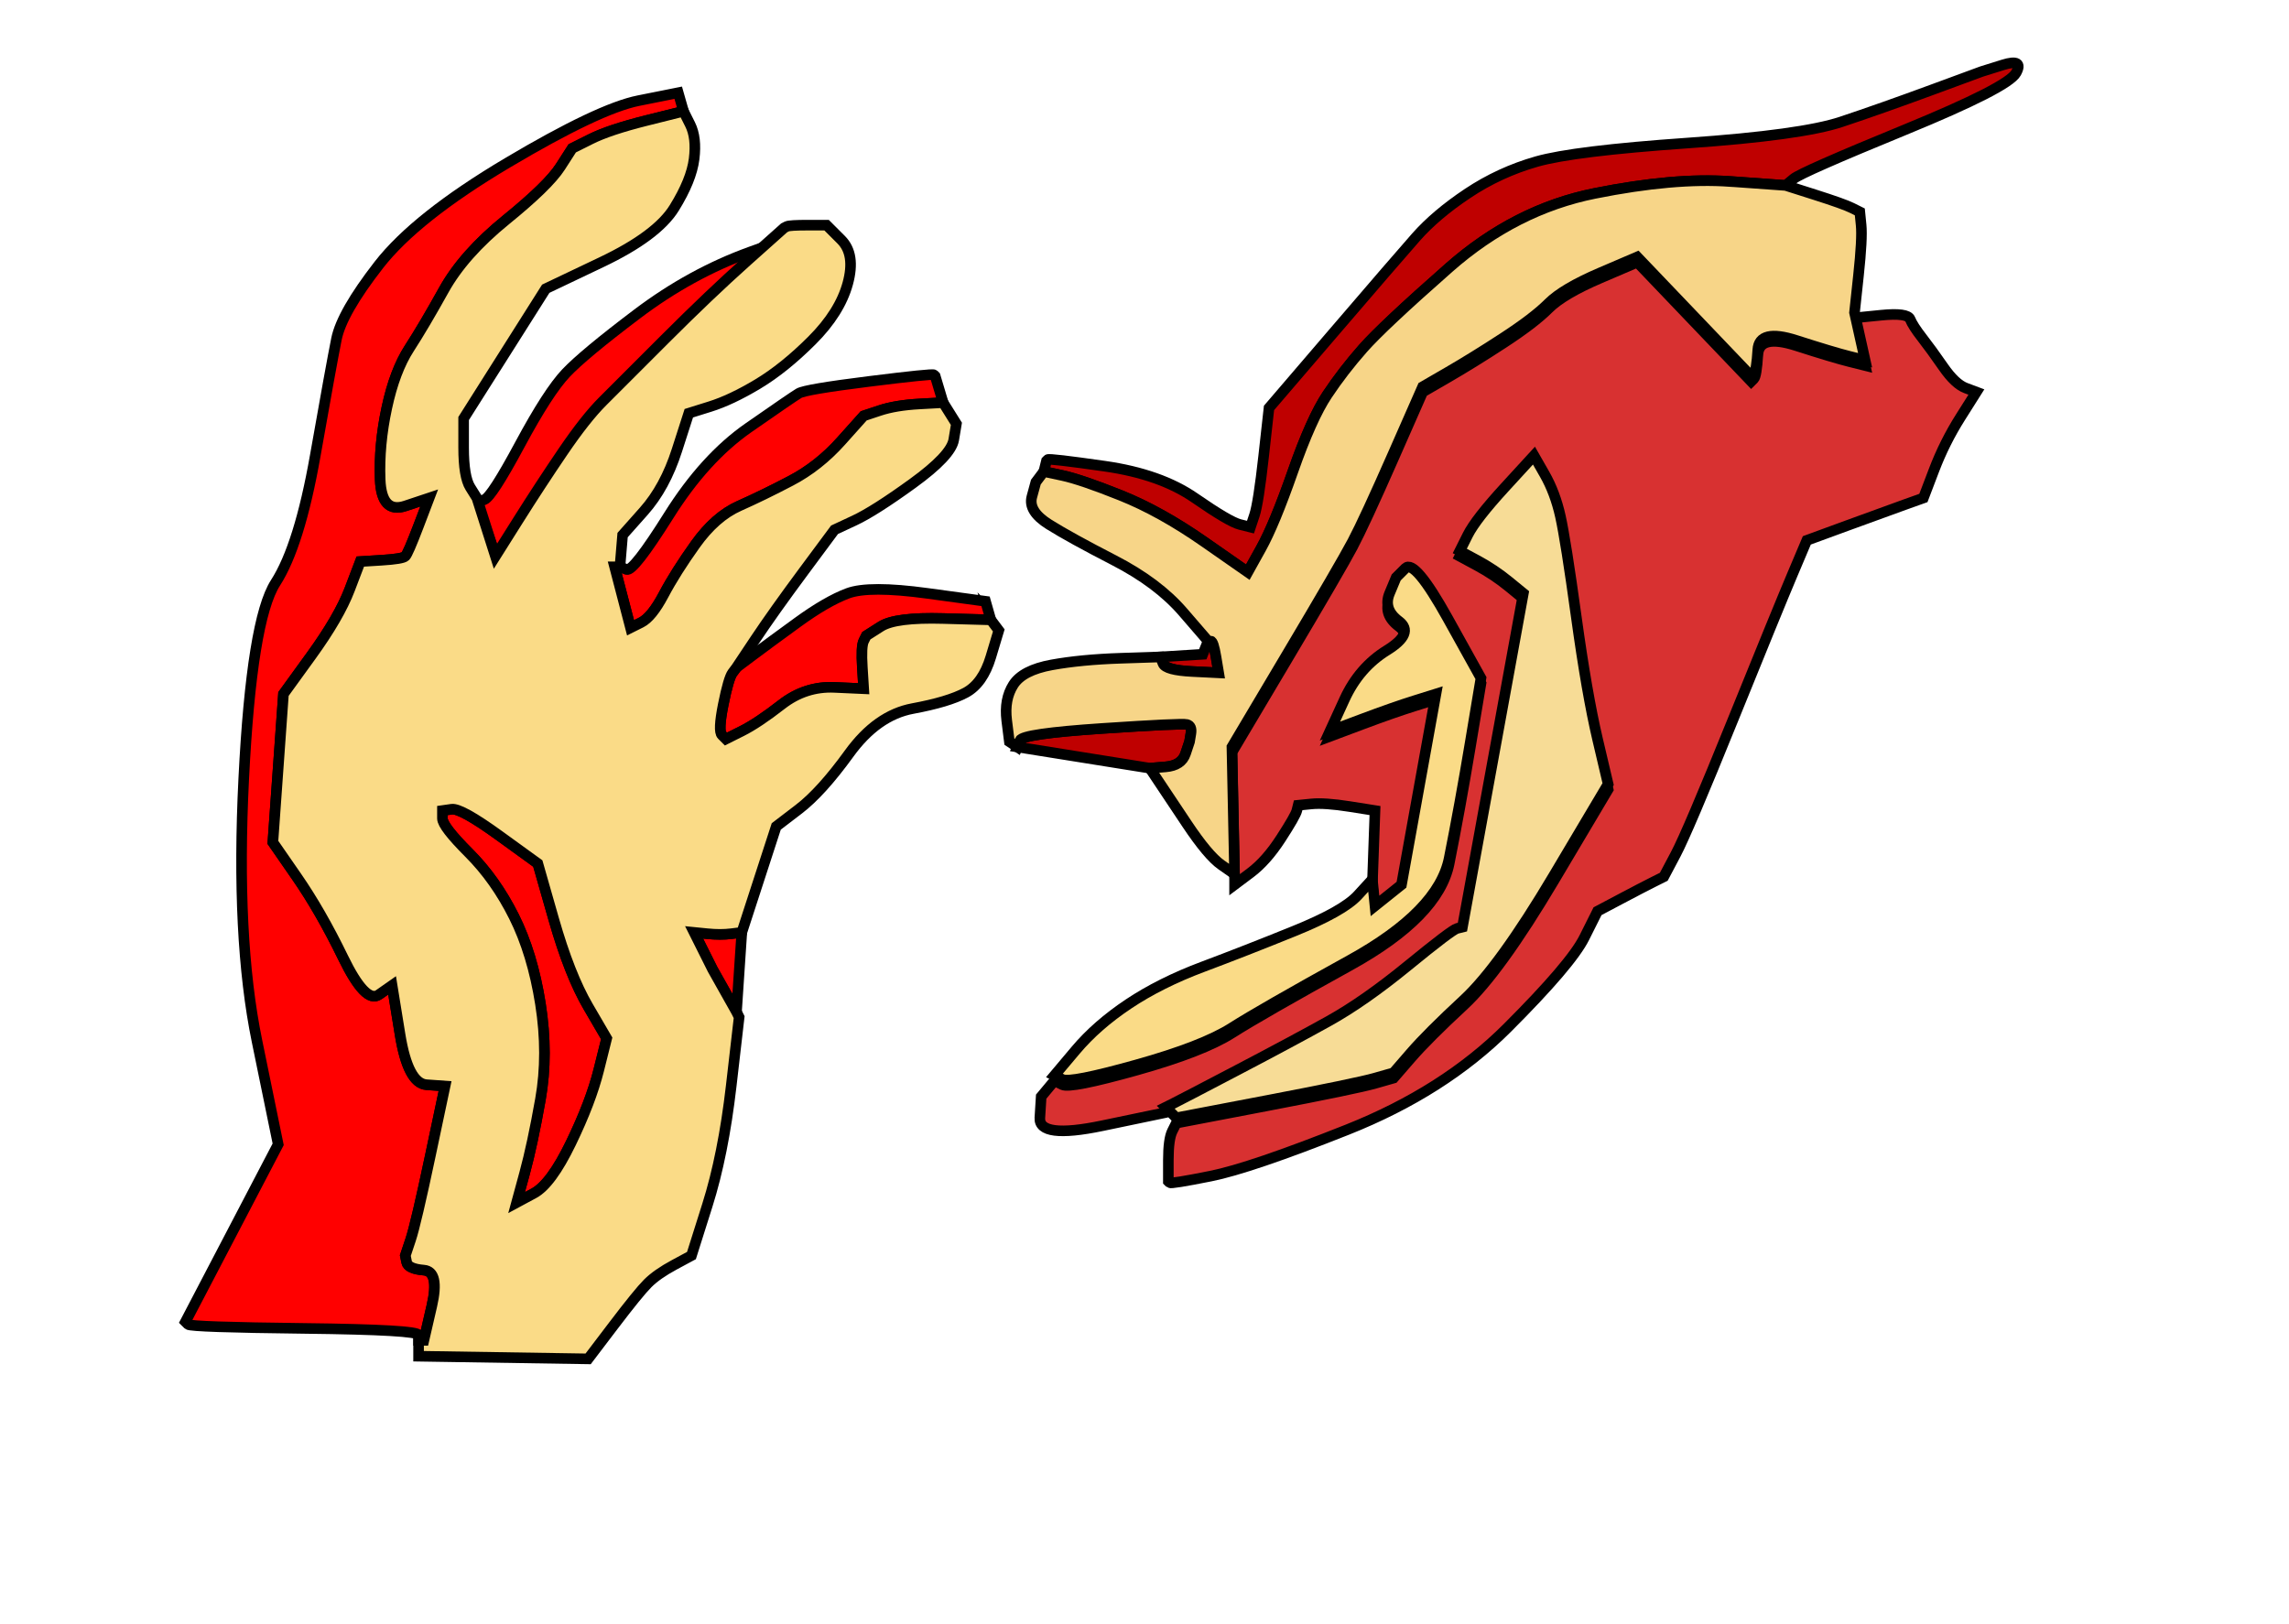 <?xml version="1.0"?><svg width="432" height="306.5" xmlns="http://www.w3.org/2000/svg">
 <title>Hands</title>
 <g>
  <title>Layer 1</title>
  <path fill="#ff0000" fill-rule="evenodd" stroke="#000000" stroke-width="2px" id="path2" d="m128.5,19.25l0.5,1.75l-7,1.75q-7,1.75 -10.5,3.5l-3.5,1.75l-2.25,3.5q-2.25,3.5 -10.25,10q-8,6.5 -11.75,13.25q-3.75,6.75 -6.5,11q-2.75,4.25 -4.25,11.25q-1.5,7 -1.25,13.5q0.25,6.5 4.75,5l4.5,-1.5l-2,5.25q-2,5.25 -2.5,5.75q-0.5,0.5 -4.5,0.75l-4,0.25l-2,5.25q-2,5.25 -7.25,12.5l-5.25,7.25l-1,14l-1,14l4.5,6.5q4.5,6.5 8.75,15.25q4.25,8.75 6.75,7l2.5,-1.75l1.5,9.25q1.5,9.25 5,9.5l3.5,0.25l-2.75,13q-2.75,13 -3.75,16l-1,3l0.25,1.25q0.25,1.25 3.25,1.5q3,0.25 1.5,6.75l-1.5,6.5l-0.5,0l-0.5,0l0,-1q0,-1 -21.5,-1.25q-21.5,-0.25 -22,-0.75l-0.5,-0.5l8.75,-16.75l8.75,-16.75l-4,-19.5q-4,-19.5 -2.5,-49.5q1.5,-30 6,-37q4.5,-7 7.5,-24q3,-17 4,-22q1,-5 8,-14q7,-9 24.25,-19.25q17.25,-10.25 24.75,-11.75l7.5,-1.5l0.5,1.75z"/>
  <path fill="#ff0000" fill-rule="evenodd" stroke="#000000" stroke-width="2px" id="path4" d="m85.25,152.75q1.75,-0.25 9,5l7.25,5.25l3,10.5q3,10.5 6.5,16.5l3.5,6l-1.5,6q-1.5,6 -5.25,13.75q-3.75,7.75 -7,9.5l-3.25,1.75l1.5,-5.5q1.5,-5.5 3,-14q1.5,-8.5 0,-18q-1.5,-9.5 -5,-16.5q-3.5,-7 -8.5,-12q-5,-5 -5,-6.5l0,-1.5l1.75,-0.25z"/>
  <path fill="#ff0000" fill-rule="evenodd" stroke="#000000" stroke-width="2px" id="path6" d="m153.879,43.254l1.121,-0.254l-7.845,6.351q-7.845,6.351 -17.371,14.988q-9.526,8.637 -13.168,11.94q-3.642,3.302 -8.405,9.653q-4.763,6.351 -9.526,13.21l-4.763,6.859l-1.961,-5.589l-1.961,-5.589l1.401,-0.508q1.401,-0.508 6.724,-10.415q5.323,-9.907 8.685,-13.464q3.362,-3.556 13.448,-11.177q10.086,-7.621 21.293,-11.685l11.207,-4.065l1.121,-0.254z"/>
  <path fill="#ff0000" fill-rule="evenodd" stroke="#000000" stroke-width="2px" id="path8" d="m177.25,73.5l0.75,2.5l-4.5,0.25q-4.5,0.25 -7.5,1.25l-3,1l-4.25,4.75q-4.25,4.75 -9.5,7.5q-5.25,2.75 -9.75,4.75q-4.5,2 -8.25,7.25q-3.75,5.25 -6,9.5q-2.25,4.25 -4.25,5.25l-2,1l-1.5,-5.75l-1.5,-5.75l0.5,0l0.5,0l1.25,0.5q1.25,0.5 8,-10.25q6.75,-10.75 15,-16.5q8.25,-5.75 9.5,-6.5q1.25,-0.75 13.25,-2.25q12,-1.5 12.25,-1.25l0.25,0.25l0.75,2.5z"/>
  <path fill="#ff0000" fill-rule="evenodd" stroke="#000000" stroke-width="2px" id="path10" d="m138,176.25l2,-0.25l-0.5,7.5l-0.5,7.5l-2.25,-4l-2.25,-4l-1.75,-3.5l-1.75,-3.5l2.5,0.25q2.5,0.25 4.5,0z"/>
  <path fill="#ff0000" fill-rule="evenodd" stroke="#000000" stroke-width="2px" id="path12" d="m186.5,115.25l0.5,1.75l-9,-0.25q-9,-0.25 -11.75,1.5l-2.75,1.75l-0.5,1q-0.5,1 -0.25,5l0.25,4l-5.5,-0.25q-5.5,-0.25 -10,3.25q-4.5,3.5 -7.5,5l-3,1.5l-0.75,-0.75q-0.75,-0.75 0.25,-5.75q1,-5 1.75,-6l0.75,-1l3,-2.25q3,-2.25 8.5,-6.25q5.5,-4 9.5,-5.5q4,-1.5 15,0l11,1.5l0.5,1.75z"/>
  <path fill="#bf0000" fill-rule="evenodd" stroke="#000000" stroke-width="2px" id="path14" d="m220,144.75l-3,0.25l-12.5,-2l-12.5,-2l0.5,-1.25q0.5,-1.25 15.5,-2.25q15,-1 16,-0.75q1,0.25 0.75,1.75l-0.25,1.5l-0.75,2.25q-0.75,2.25 -3.75,2.5z"/>
  <path fill="#d83131" fill-rule="evenodd" stroke="#000000" stroke-width="2px" id="path16" d="m351,64.5l-1,-4.5l5,-0.5q5,-0.5 5.5,0.75q0.5,1.25 2.25,3.5q1.75,2.25 4,5.5q2.25,3.25 4.25,4l2,0.75l-3,4.75q-3,4.75 -5,10l-2,5.25l-3.5,1.25q-3.5,1.25 -11,4l-7.5,2.75l-2.75,6.5q-2.75,6.5 -11.25,27.5q-8.5,21 -10.75,25.25l-2.25,4.25l-2,1q-2,1 -6.25,3.25l-4.25,2.25l-2.5,5q-2.5,5 -14.5,17q-12,12 -30.25,19.25q-18.25,7.25 -25.75,8.75q-7.5,1.5 -7.75,1.25l-0.25,-0.25l0,-4q0,-4 0.75,-5.5l0.75,-1.5l17,-3.25q17,-3.25 20.5,-4.25l3.5,-1l3.25,-3.75q3.25,-3.75 10,-10q6.75,-6.25 17,-23.5l10.25,-17.25l-2,-8.5q-2,-8.5 -4,-23q-2,-14.5 -3,-19q-1,-4.5 -3,-8l-2,-3.5l-5.5,6q-5.5,6 -7,9l-1.5,3l3.25,1.75q3.25,1.75 6,4l2.75,2.25l-5.75,31.5l-5.75,31.5l-1,0.25q-1,0.25 -9.25,7q-8.25,6.75 -15,10.5q-6.75,3.75 -17.25,9.25q-10.5,5.5 -12,6.25l-1.5,0.75l-12,2.5q-12,2.5 -11.75,-1.5l0.25,-4l1.25,-1.5l1.25,-1.5l1.5,0.75q1.5,0.75 14,-2.75q12.5,-3.5 18,-7q5.5,-3.5 22.25,-12.75q16.75,-9.25 18.75,-19.25q2,-10 4,-22l2,-12l-6.25,-11.25q-6.25,-11.25 -8,-9.5l-1.75,1.75l-1.25,3q-1.25,3 1.75,5.25q3,2.25 -2.25,5.5q-5.25,3.25 -8,9.25l-2.75,6l6,-2.25q6,-2.25 10,-3.5l4,-1.25l-3.25,18l-3.25,18l-2.5,2l-2.5,2l-0.25,-2.5l-0.25,-2.5l0.25,-7l0.25,-7l-4.75,-0.75q-4.75,-0.75 -7.25,-0.5l-2.5,0.25l-0.25,1q-0.25,1 -3,5.25q-2.75,4.25 -5.75,6.5l-3,2.25l0,-0.5l0,-0.5l-0.25,-12l-0.25,-12l10.25,-17.25q10.25,-17.25 12.5,-21.5q2.25,-4.25 7.75,-16.75l5.5,-12.5l4.75,-2.75q4.75,-2.75 10.5,-6.5q5.75,-3.75 8.5,-6.5q2.75,-2.75 9.75,-5.75l7,-3l10.75,11.25l10.75,11.25l0.5,-0.5q0.5,-0.5 0.75,-4.5q0.25,-4 7.25,-1.75q7,2.25 10,3l3,0.75l-1,-4.5z"/>
  <path fill="#bf0000" fill-rule="evenodd" stroke="#000000" stroke-width="2px" id="path18" d="m338.5,33.75l-1.5,1.25l-10.5,-0.75q-10.5,-0.75 -25.5,2.25q-15,3 -27.5,14q-12.5,11 -16.25,15.25q-3.75,4.25 -6.75,8.75q-3,4.5 -6.5,14.5q-3.5,10 -6,14.5l-2.5,4.5l-8.25,-5.75q-8.25,-5.75 -15.75,-8.75q-7.5,-3 -11,-3.75l-3.5,-0.75l0.25,-1l0.25,-1l0.25,-0.25q0.25,-0.25 10.75,1.25q10.5,1.5 17,6q6.5,4.5 8.5,5l2,0.5l0.75,-2.25q0.75,-2.25 1.75,-11.25l1,-9l12,-14q12,-14 15.75,-18.25q3.75,-4.25 9.75,-8.25q6,-4 13,-6q7,-2 28.5,-3.5q21.5,-1.5 29,-4q7.5,-2.5 17,-6l9.5,-3.5l4,-1.25q4,-1.25 2.5,1.5q-1.5,2.75 -21,10.75q-19.5,8 -21,9.25z"/>
  <path fill="#bf0000" fill-rule="evenodd" stroke="#000000" stroke-width="2px" id="path20" d="m219.5,125.25l-0.5,-1.25l4,-0.25l4,-0.25l0.5,-1.25l0.5,-1.25l0.5,0q0.5,0 1,3l0.5,3l-5,-0.25q-5,-0.25 -5.5,-1.5z"/>
  <path fill="#FADB87" fill-rule="evenodd" stroke="#000000" stroke-width="2px" id="path23" d="m122,22.75l7,-1.75l1.25,2.5q1.25,2.5 0.75,6.5q-0.5,4 -3.75,9.25q-3.25,5.25 -13.75,10.25l-10.5,5l-7.75,12.25l-7.75,12.25l0,5.5q0,5.5 1.25,7.5l1.25,2l1.75,5.5l1.75,5.5l4.25,-6.75q4.25,-6.75 8.5,-13q4.25,-6.25 7.5,-9.5q3.25,-3.25 11.75,-11.75q8.5,-8.5 15.5,-14.75l7,-6.25l0.5,-0.25q0.5,-0.25 4,-0.25l3.5,0l2.75,2.75q2.75,2.75 1.25,8.25q-1.5,5.5 -6.75,10.75q-5.25,5.25 -10.25,8.25q-5,3 -9,4.25l-4,1.25l-2.25,7q-2.25,7 -6.25,11.5l-4,4.5l-0.25,3l-0.25,3l-0.5,0l-0.5,0l1.5,5.75l1.5,5.75l2,-1q2,-1 4.25,-5.25q2.25,-4.25 6,-9.5q3.75,-5.25 8.25,-7.25q4.5,-2 9.75,-4.75q5.25,-2.75 9.5,-7.5l4.25,-4.75l3,-1q3,-1 7.5,-1.25l4.5,-0.25l1.25,2l1.25,2l-0.5,3q-0.5,3 -7.75,8.25q-7.25,5.25 -11,7l-3.75,1.75l-5.75,7.75q-5.75,7.75 -9.25,13l-3.5,5.25l-0.75,1q-0.75,1 -1.75,6q-1,5 -0.25,5.75l0.75,0.75l3,-1.5q3,-1.5 7.5,-5q4.5,-3.5 10,-3.25l5.5,0.25l-0.25,-4q-0.25,-4 0.25,-5l0.5,-1l2.75,-1.75q2.75,-1.75 11.75,-1.5l9,0.25l0.75,1l0.75,1l-1.5,5q-1.5,5 -4.75,6.75q-3.25,1.75 -10,3q-6.75,1.25 -12,8.5q-5.25,7.25 -9.5,10.5l-4.25,3.25l-3.25,10l-3.25,10l-2,0.25q-2,0.25 -4.5,0l-2.5,-0.25l1.75,3.5l1.75,3.5l2.25,4l2.25,4l0.25,0.5l0.25,0.5l-1.5,13q-1.5,13 -4.5,22.5l-3,9.5l-3.25,1.75q-3.25,1.75 -5,3.5q-1.75,1.75 -6.5,8l-4.75,6.25l-16,-0.25l-16,-0.25l0,-1.5l0,-1.5l0.5,0l0.5,0l1.5,-6.5q1.5,-6.5 -1.5,-6.75q-3,-0.25 -3.25,-1.5l-0.25,-1.25l1,-3q1,-3 3.75,-16l2.75,-13l-3.5,-0.25q-3.5,-0.25 -5,-9.5l-1.5,-9.25l-2.5,1.75q-2.5,1.75 -6.75,-7q-4.25,-8.75 -8.75,-15.25l-4.5,-6.5l1,-14l1,-14l5.25,-7.25q5.25,-7.25 7.25,-12.5l2,-5.25l4,-0.25q4,-0.25 4.5,-0.75q0.5,-0.5 2.5,-5.75l2,-5.25l-4.5,1.5q-4.5,1.5 -4.75,-5q-0.25,-6.5 1.25,-13.5q1.5,-7 4.25,-11.25q2.75,-4.25 6.5,-11q3.75,-6.75 11.75,-13.25q8,-6.5 10.25,-10l2.25,-3.5l3.5,-1.75q3.5,-1.75 10.5,-3.5zm-36.75,130q1.75,-0.25 9,5l7.25,5.25l3,10.5q3,10.5 6.5,16.5l3.5,6l-1.5,6q-1.5,6 -5.25,13.75q-3.75,7.75 -7,9.5l-3.25,1.75l1.5,-5.5q1.5,-5.5 3,-14q1.5,-8.5 0,-18q-1.5,-9.5 -5,-16.5q-3.5,-7 -8.5,-12q-5,-5 -5,-6.5l0,-1.5l1.75,-0.25z"/>
  <path fill="#f7d588" fill-rule="evenodd" stroke="#000000" stroke-width="2px" id="path25" d="m326.5,34.25l10.5,0.75l5.5,1.75q5.5,1.75 7,2.5l1.5,0.75l0.25,2.5q0.25,2.5 -0.5,9.5l-0.75,7l1,4.5l1,4.5l-3,-0.75q-3,-0.75 -10,-3q-7,-2.25 -7.25,1.75q-0.25,4 -0.75,4.5l-0.5,0.5l-10.75,-11.25l-10.75,-11.25l-7,3q-7,3 -9.75,5.75q-2.75,2.75 -8.5,6.5q-5.75,3.75 -10.5,6.5l-4.75,2.75l-5.5,12.5q-5.5,12.5 -7.75,16.75q-2.25,4.25 -12.5,21.5l-10.25,17.25l0.25,12l0.25,12l-2.5,-1.75q-2.5,-1.75 -6.5,-7.75q-4,-6 -5.5,-8.25l-1.5,-2.25l3,-0.25q3,-0.25 3.75,-2.5l0.75,-2.25l0.25,-1.5q0.25,-1.5 -0.75,-1.75q-1,-0.25 -16,0.75q-15,1 -15.5,2.25l-0.5,1.25l-0.75,-0.5l-0.75,-0.5l-0.5,-4q-0.5,-4 1.25,-6.75q1.75,-2.75 7.25,-3.75q5.5,-1 13,-1.25l7.5,-0.25l0.5,1.25q0.5,1.25 5.5,1.5l5,0.25l-0.5,-3q-0.5,-3 -1,-3l-0.5,0l-4.75,-5.5q-4.75,-5.5 -13,-9.75q-8.25,-4.25 -12.25,-6.75q-4,-2.5 -3.25,-5.25l0.75,-2.75l0.75,-1l0.75,-1l3.5,0.75q3.5,0.75 11,3.75q7.5,3 15.75,8.75l8.25,5.75l2.5,-4.5q2.5,-4.5 6,-14.5q3.5,-10 6.5,-14.5q3,-4.5 6.75,-8.75q3.75,-4.25 16.25,-15.25q12.5,-11 27.5,-14q15,-3 25.5,-2.25z"/>
  <path fill="#FADB87" fill-rule="evenodd" stroke="#000000" stroke-width="2px" id="path27" d="m200.5,203.75l-1.5,-0.75l4,-4.75q4,-4.75 10,-8.75q6,-4 14,-7q8,-3 17.25,-6.75q9.25,-3.75 12,-6.75l2.75,-3l0.25,2.5l0.25,2.5l2.5,-2l2.5,-2l3.25,-18l3.25,-18l-4,1.25q-4,1.25 -10,3.5l-6,2.25l2.75,-6q2.75,-6 8,-9.25q5.25,-3.25 2.25,-5.5q-3,-2.25 -1.75,-5.25l1.25,-3l1.75,-1.75q1.75,-1.75 8,9.5l6.25,11.25l-2,12q-2,12 -4,22q-2,10 -18.75,19.25q-16.75,9.25 -22.25,12.75q-5.5,3.5 -18,7q-12.5,3.5 -14,2.75z"/>
  <path fill="#f7dc96" fill-rule="evenodd" stroke="#000000" stroke-width="2px" id="path29" d="m239,207.75l-17,3.25l-1,-1l-1,-1l1.5,-0.75q1.5,-0.75 12,-6.25q10.5,-5.5 17.25,-9.25q6.75,-3.75 15,-10.5q8.25,-6.75 9.25,-7l1,-0.25l5.75,-31.5l5.75,-31.5l-2.75,-2.25q-2.75,-2.25 -6,-4l-3.25,-1.75l1.5,-3q1.5,-3 7,-9l5.5,-6l2,3.5q2,3.5 3,8q1,4.5 3,19q2,14.5 4,23l2,8.5l-10.25,17.25q-10.25,17.25 -17,23.5q-6.75,6.25 -10,10l-3.25,3.75l-3.5,1q-3.5,1 -20.5,4.25z"/>
 </g>
 <defs>
  <radialGradient cy="0.68" cx="0.668" spreadMethod="pad" id="svg_1">
   <stop offset="0" stop-color="#d39d1d"/>
   <stop offset="0.543" stop-color="#2c62e2"/>
  </radialGradient>
 </defs>
</svg>
